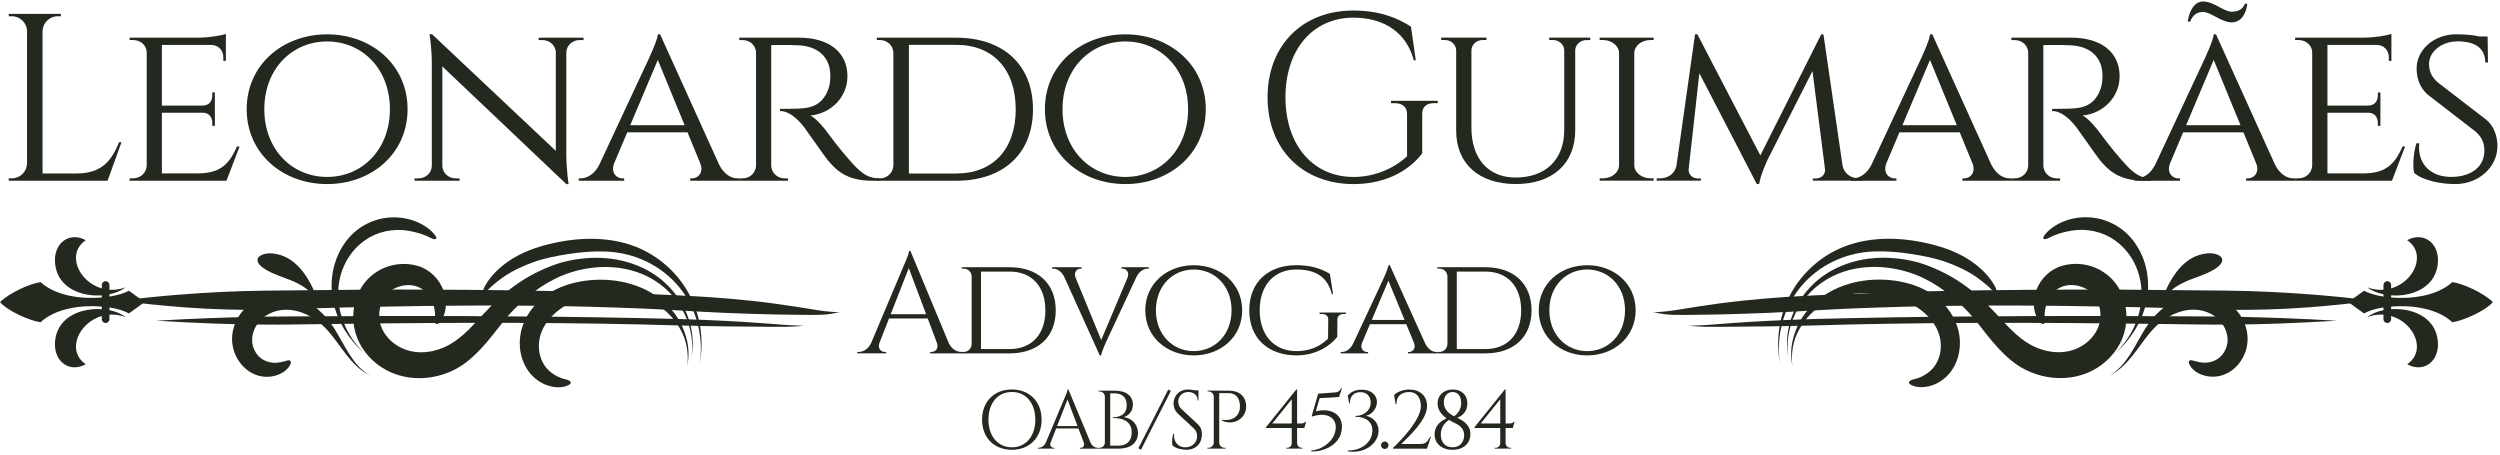 <svg width="764" height="139" viewBox="0 0 764 139" fill="none" xmlns="http://www.w3.org/2000/svg">
<path d="M37.126 43.462L32.876 55.231H2.666L2.676 54.502H3.596C6.146 54.502 8.216 52.461 8.266 49.921V9.541C8.216 7.001 6.146 4.961 3.596 4.961H2.676L2.666 4.231H18.606L18.596 4.961H17.676C15.126 4.961 13.056 7.001 13.006 9.541V53.002H23.456C31.176 53.002 34.146 49.011 36.386 43.462H37.126Z" fill="#24291F"/>
<path d="M69.216 55.232H39.616L39.626 54.502H40.626C42.976 54.502 44.746 52.782 44.836 50.632V16.052C44.836 13.882 42.996 12.232 40.626 12.232H39.626L39.616 11.502H60.896C63.826 11.482 67.766 10.852 69.036 10.362V18.612L68.246 18.602V17.482C68.246 15.442 66.806 13.782 64.596 13.732H49.476V32.272H61.926C63.946 32.232 64.876 30.862 64.876 29.182V28.252L65.666 28.242V38.472L64.876 38.462V37.532C64.876 35.892 63.996 34.562 62.096 34.442H49.476V52.982H60.866C67.866 52.892 70.356 49.472 72.426 44.762H73.216L69.216 55.232Z" fill="#24291F"/>
<path d="M124.556 33.371C124.556 46.911 113.566 56.252 99.976 56.252C86.386 56.252 75.386 46.911 75.386 33.371C75.386 19.831 86.376 10.492 99.976 10.492C113.556 10.492 124.556 19.831 124.556 33.371ZM119.156 33.371C119.156 21.052 110.686 12.671 99.966 12.671C89.246 12.671 80.776 21.052 80.776 33.371C80.776 45.691 89.246 54.072 99.966 54.072C110.686 54.072 119.156 45.691 119.156 33.371Z" fill="#24291F"/>
<path d="M178.336 11.512L178.326 12.242H177.116C174.956 12.242 173.196 13.852 173.066 15.892V46.962C173.066 51.652 173.756 56.262 173.756 56.262H173.066L135.176 20.302V50.702C135.216 52.812 137.016 54.512 139.236 54.512H140.446L140.456 55.242H126.686L126.696 54.512H127.906C130.126 54.512 131.916 52.812 131.966 50.702V19.532C131.966 14.562 131.266 10.432 131.266 10.432L132.046 10.472L169.856 46.102V15.892C169.726 13.862 167.966 12.252 165.806 12.252H164.596L164.586 11.522L178.336 11.512Z" fill="#24291F"/>
<path d="M219.736 50.252C221.226 53.252 223.416 54.502 225.356 54.502H225.906V55.231H210.936V54.511H211.516C213.176 54.511 215.046 52.931 214.086 50.142L210.106 40.441H191.686L187.676 49.941C186.566 52.861 188.476 54.511 190.176 54.511H190.756V55.231H176.876V54.502H177.456C179.396 54.502 181.676 53.261 183.166 50.291L198.246 18.002C198.226 18.002 200.896 12.402 201.046 10.502H201.736L219.736 50.252ZM209.216 38.252L201.026 18.311L192.606 38.252H209.216Z" fill="#24291F"/>
<path d="M244.166 11.511C253.356 11.511 258.976 15.951 258.976 23.311C258.976 29.491 254.186 34.651 247.646 35.312C249.236 36.032 251.696 38.812 253.256 41.022C253.246 41.022 256.616 45.592 259.636 48.962C262.606 52.282 264.646 54.462 268.686 54.502V55.231H266.396C258.336 55.231 255.156 51.562 252.866 48.822C252.046 47.831 246.296 39.551 245.726 38.842C243.756 36.371 241.226 33.931 238.346 33.931V33.261C238.346 33.261 240.146 33.291 242.526 33.231C246.556 33.131 251.146 33.092 253.236 26.962C253.586 25.942 253.786 24.401 253.746 22.811C253.596 17.352 249.916 14.141 244.056 13.851C239.966 13.641 236.366 13.821 235.676 13.791V50.562C235.726 52.752 237.476 54.511 239.816 54.511H240.806L240.816 55.242H225.916L225.926 54.511H226.906C229.206 54.511 230.946 52.801 231.046 50.661V16.041C230.976 13.881 229.226 12.252 226.906 12.252H225.926L225.916 11.521L244.166 11.511Z" fill="#24291F"/>
<path d="M292.246 11.521C306.616 11.521 315.676 19.831 315.676 33.401C315.676 46.941 306.616 55.231 292.246 55.231H267.946L267.956 54.502H268.926C271.226 54.502 272.946 52.711 273.016 50.541V16.161C272.936 13.861 271.136 12.231 268.856 12.231H267.966L267.956 11.511L292.246 11.521ZM277.756 53.022H292.286C303.476 53.022 310.406 45.562 310.406 33.401C310.406 21.192 303.466 13.711 292.286 13.711H277.756V53.022Z" fill="#24291F"/>
<path d="M368.486 33.371C368.486 46.911 357.496 56.252 343.906 56.252C330.316 56.252 319.316 46.911 319.316 33.371C319.316 19.831 330.306 10.492 343.906 10.492C357.496 10.492 368.486 19.831 368.486 33.371ZM363.086 33.371C363.086 21.052 354.616 12.671 343.896 12.671C333.176 12.671 324.706 21.052 324.706 33.371C324.706 45.691 333.176 54.072 343.896 54.072C354.616 54.072 363.086 45.691 363.086 33.371Z" fill="#24291F"/>
<path d="M438.276 31.521C435.916 31.521 434.596 32.712 434.626 34.822V46.871C431.306 51.291 424.496 56.261 413.556 56.261C398.066 56.191 387.366 45.602 387.366 29.741C387.366 13.832 398.056 3.221 413.536 3.221C421.546 3.221 426.916 5.391 431.196 8.141L432.666 18.431H432.056C429.846 10.091 423.176 5.401 413.556 5.401C401.206 5.401 392.836 15.142 392.836 29.741C392.836 44.282 401.206 54.022 413.556 54.081C419.886 54.081 425.796 51.642 429.996 47.761V34.851C429.996 32.721 428.596 31.531 426.246 31.531H425.096V30.802H439.366V31.531L438.276 31.521Z" fill="#24291F"/>
<path d="M485.966 11.511V12.242H484.886C483.006 12.242 481.466 13.552 481.386 15.312V39.831C481.386 50.011 474.466 56.242 463.226 56.242C451.976 56.242 445.006 50.041 445.006 39.931V15.382C444.966 13.572 443.416 12.221 441.506 12.221H440.426V11.492H454.256V12.221H453.176C451.266 12.221 449.706 13.572 449.666 15.382V39.002C449.666 48.462 454.796 54.252 463.166 54.252C472.356 54.252 477.996 48.761 478.026 39.812V15.332C477.966 13.552 476.426 12.221 474.526 12.221H473.446V11.492H485.966V11.511Z" fill="#24291F"/>
<path d="M488.856 55.231L488.866 54.502H489.836C492.546 54.502 494.736 52.742 494.786 50.551V16.181C494.736 13.992 492.546 12.231 489.826 12.231H488.856L488.846 11.502H505.356V12.231H504.376C501.726 12.231 499.566 13.921 499.436 16.052V50.601C499.526 52.761 501.706 54.492 504.386 54.492H505.356L505.366 55.221H488.856V55.231Z" fill="#24291F"/>
<path d="M563.066 50.502C563.476 53.022 565.636 54.492 568.036 54.492H569.126V55.221H553.986V54.531H555.056C556.536 54.531 557.926 53.282 557.726 51.712L553.896 21.721L540.176 48.801C540.176 48.801 538.086 53.221 537.586 56.242H536.876L519.326 22.381L516.056 51.712C515.886 53.221 517.246 54.531 518.726 54.531H519.796V55.221H506.286V54.492H507.376C509.826 54.492 512.016 52.971 512.366 50.361L518.006 10.481H518.716L537.956 47.492L556.556 10.511H557.246L563.066 50.502Z" fill="#24291F"/>
<path d="M608.516 50.252C610.006 53.252 612.196 54.502 614.136 54.502H614.686V55.231H599.716V54.511H600.296C601.956 54.511 603.826 52.931 602.876 50.142L598.896 40.441H580.466L576.456 49.941C575.346 52.861 577.256 54.511 578.956 54.511H579.536V55.231H565.656V54.502H566.236C568.176 54.502 570.456 53.261 571.946 50.291L587.026 18.002C587.006 18.002 589.676 12.402 589.826 10.502H590.516L608.516 50.252ZM597.996 38.252L589.806 18.311L581.386 38.252H597.996Z" fill="#24291F"/>
<path d="M632.946 11.511C642.136 11.511 647.756 15.951 647.756 23.311C647.756 29.491 642.966 34.651 636.426 35.312C638.016 36.032 640.476 38.812 642.036 41.022C642.026 41.022 645.396 45.592 648.416 48.962C651.386 52.282 653.426 54.462 657.466 54.502V55.231H655.166C647.106 55.231 643.926 51.562 641.636 48.822C640.816 47.831 635.066 39.551 634.496 38.842C632.526 36.371 629.996 33.931 627.116 33.931V33.261C627.116 33.261 628.916 33.291 631.296 33.231C635.326 33.131 639.916 33.092 642.006 26.962C642.356 25.942 642.556 24.401 642.516 22.811C642.366 17.352 638.686 14.141 632.826 13.851C628.736 13.641 625.146 13.821 624.446 13.791V50.562C624.486 52.752 626.246 54.511 628.586 54.511H629.576L629.586 55.242H614.686L614.696 54.511H615.676C617.976 54.511 619.716 52.801 619.816 50.661V16.041C619.746 13.881 617.996 12.252 615.676 12.252H614.696L614.686 11.521L632.946 11.511Z" fill="#24291F"/>
<path d="M695.216 50.252C696.706 53.252 698.896 54.502 700.836 54.502H701.386V55.232H686.416V54.512H686.996C688.656 54.512 690.526 52.932 689.576 50.142L685.596 40.442H667.166L663.156 49.942C662.046 52.862 663.956 54.512 665.656 54.512H666.236V55.232H652.356V54.502H652.936C654.876 54.502 657.156 53.262 658.646 50.292L673.726 18.002C673.706 18.002 676.376 12.402 676.526 10.502H677.216L695.216 50.252ZM684.696 38.252L676.506 18.312L668.086 38.252H684.696ZM686.066 1.122C685.376 2.782 684.086 3.572 682.026 3.572C679.526 3.572 676.546 0.452 673.246 0.452C670.886 0.452 669.106 2.802 668.566 6.622H669.296C670.106 4.602 671.376 3.652 673.246 3.652C675.596 3.652 678.886 6.842 682.026 6.842C684.566 6.842 686.376 4.662 686.786 1.112L686.066 1.122Z" fill="#24291F"/>
<path d="M730.986 55.232H701.386L701.396 54.502H702.396C704.746 54.502 706.516 52.782 706.606 50.632V16.052C706.606 13.882 704.766 12.232 702.396 12.232H701.396L701.386 11.502H722.676C725.606 11.482 729.546 10.852 730.816 10.362V18.612L730.026 18.602V17.482C730.026 15.442 728.586 13.782 726.376 13.732H711.266V32.272H723.716C725.736 32.232 726.666 30.862 726.666 29.182V28.252L727.456 28.242V38.472L726.666 38.462V37.532C726.666 35.892 725.786 34.562 723.886 34.442H711.266V52.982H722.656C729.656 52.892 732.146 49.472 734.216 44.762H735.006L730.986 55.232Z" fill="#24291F"/>
<path d="M759.926 36.691C762.176 38.581 763.196 41.691 763.226 44.522C763.286 51.022 757.516 56.252 750.326 56.252C746.006 56.252 740.416 55.202 737.756 52.822C737.296 50.882 737.486 46.592 738.476 43.772H739.316C738.676 50.331 743.096 54.252 749.516 54.062C755.536 53.892 759.226 50.752 759.226 46.011C759.226 43.742 758.446 41.892 756.576 40.242L741.996 28.991C739.286 26.672 738.556 23.642 738.516 21.122C738.426 15.201 743.816 10.481 750.566 10.481C753.906 10.481 756.146 10.781 757.776 11.152H760.216L760.326 19.081H759.496C759.496 15.041 756.796 12.642 751.076 12.642C746.206 12.642 742.286 15.722 742.316 19.591C742.326 21.462 742.896 23.491 745.176 25.331L759.926 36.691Z" fill="#24291F"/>
<path d="M289.926 104.792C290.816 106.742 292.436 107.552 293.786 107.552H294.156V107.992H284.266V107.562H284.656C285.786 107.562 286.966 106.562 286.326 104.802L283.516 97.322H271.686L268.746 104.822C268.126 106.562 269.296 107.552 270.426 107.552H270.816V107.982H261.976V107.562H262.376C263.706 107.562 265.336 106.752 266.226 104.802L276.186 81.182C276.186 81.182 277.816 77.622 277.816 76.662H278.216L289.926 104.792ZM283.016 96.012L277.726 81.922L272.206 96.012H283.016Z" fill="#24291F"/>
<path d="M308.526 81.662C317.186 81.662 322.636 86.672 322.636 94.842C322.636 103.002 317.176 107.992 308.526 107.992H293.886L293.896 107.552H294.476C295.856 107.552 296.896 106.472 296.936 105.172V84.462C296.886 83.072 295.806 82.092 294.426 82.092H293.886L293.876 81.652L308.526 81.662ZM299.796 106.672H308.546C315.286 106.672 319.466 102.182 319.466 94.852C319.466 87.502 315.286 82.992 308.546 82.992H299.796V106.672Z" fill="#24291F"/>
<path d="M351.086 81.662V82.102H350.736C349.566 82.102 348.186 82.852 347.286 84.662L338.206 104.102C338.216 104.102 336.606 107.472 336.516 108.622H336.096L325.256 84.672C324.356 82.862 323.036 82.102 321.866 82.102H321.536V81.662H330.556V82.092H330.206C329.196 82.092 328.106 83.062 328.666 84.762L336.526 103.902L344.576 84.852C345.246 83.092 344.096 82.102 343.066 82.102H342.716V81.662H351.086Z" fill="#24291F"/>
<path d="M379.616 94.832C379.616 102.992 372.996 108.612 364.806 108.612C356.616 108.612 349.996 102.982 349.996 94.832C349.996 86.682 356.616 81.052 364.806 81.052C372.996 81.041 379.616 86.672 379.616 94.832ZM376.366 94.832C376.366 87.412 371.266 82.362 364.806 82.362C358.346 82.362 353.246 87.412 353.246 94.832C353.246 102.252 358.346 107.302 364.806 107.302C371.266 107.302 376.366 102.252 376.366 94.832Z" fill="#24291F"/>
<path d="M408.676 102.952C406.636 105.532 402.356 108.612 396.176 108.612C387.496 108.572 381.776 103.332 381.776 94.822C381.776 86.272 387.506 81.041 396.166 81.041C400.206 81.041 403.456 81.891 406.416 83.701L407.386 89.902H407.006C405.726 84.772 402.276 82.362 396.136 82.362C389.426 82.362 384.966 87.102 384.966 94.832C384.966 102.532 389.456 107.302 396.196 107.302C399.846 107.302 403.096 106.172 405.846 103.502L405.916 97.671C405.926 96.561 405.156 95.942 403.876 95.951H403.256V95.511H411.306V95.951H410.706C409.426 95.951 408.696 96.572 408.706 97.692L408.676 102.952Z" fill="#24291F"/>
<path d="M435.566 105.002C436.456 106.812 437.786 107.562 438.956 107.562H439.286V108.002H430.266V107.562H430.616C431.616 107.562 432.746 106.612 432.166 104.922L429.766 99.082H418.656L416.236 104.802C415.566 106.562 416.716 107.562 417.746 107.562H418.096V107.992H409.726V107.562H410.076C411.246 107.562 412.616 106.812 413.516 105.022L422.606 85.561C422.596 85.561 424.206 82.192 424.296 81.041H424.716L435.566 105.002ZM429.226 97.772L424.296 85.761L419.216 97.772H429.226Z" fill="#24291F"/>
<path d="M453.926 81.662C462.586 81.662 468.036 86.672 468.036 94.842C468.036 103.002 462.576 107.992 453.926 107.992H439.286L439.296 107.552H439.876C441.256 107.552 442.296 106.472 442.336 105.172V84.462C442.296 83.072 441.206 82.092 439.826 82.092H439.286L439.276 81.652L453.926 81.662ZM445.196 106.672H453.946C460.686 106.672 464.866 102.182 464.866 94.852C464.866 87.502 460.686 82.992 453.946 82.992H445.196V106.672Z" fill="#24291F"/>
<path d="M499.856 94.832C499.856 102.992 493.236 108.612 485.046 108.612C476.856 108.612 470.236 102.982 470.236 94.832C470.236 86.682 476.856 81.052 485.046 81.052C493.236 81.041 499.856 86.672 499.856 94.832ZM496.606 94.832C496.606 87.412 491.506 82.362 485.046 82.362C478.586 82.362 473.486 87.412 473.486 94.832C473.486 102.252 478.586 107.302 485.046 107.302C491.496 107.302 496.606 102.252 496.606 94.832Z" fill="#24291F"/>
<path d="M318.315 128.24C318.315 133.76 314.604 137.458 309.218 137.458C303.832 137.458 300.12 133.774 300.12 128.24C300.12 122.707 303.832 119.022 309.218 119.022C314.604 119.036 318.315 122.72 318.315 128.24ZM316.385 128.24C316.385 123.162 313.518 119.786 309.231 119.786C304.93 119.786 302.076 123.162 302.076 128.24C302.076 133.318 304.944 136.694 309.231 136.694C313.518 136.694 316.385 133.318 316.385 128.24Z" fill="#24291F"/>
<path d="M333.267 135.261C333.776 136.386 334.714 136.855 335.491 136.855H335.705V137.11H330.011V136.855H330.239C330.895 136.855 331.565 136.279 331.204 135.261L329.582 130.947H322.763L321.061 135.274C320.7 136.279 321.383 136.842 322.026 136.842H322.254V137.096H317.163V136.842H317.39C318.154 136.842 319.092 136.373 319.601 135.248L325.335 121.622C325.335 121.622 326.273 119.572 326.273 119.009H326.501L333.267 135.261ZM329.288 130.197L326.233 122.077L323.044 130.197H329.288Z" fill="#24291F"/>
<path d="M340.716 119.385C344.267 119.385 346.209 121.086 346.223 123.619C346.209 125.762 344.843 127.062 343.423 127.464C346.116 127.866 347.763 129.835 347.763 132.341C347.763 135.194 345.633 137.097 341.868 137.097H335.705V136.842H336.027C336.911 136.842 337.621 136.146 337.648 135.275V121.207C337.648 120.336 336.911 119.639 336.027 119.639H335.705V119.385H340.716ZM341.761 136.186C344.36 136.199 345.848 134.725 345.848 132.166C345.848 128.375 342.578 127.745 340.14 127.745V127.504C341.681 127.504 344.32 127.048 344.32 123.806C344.307 121.515 343.021 120.202 340.622 120.202H339.283V136.186H341.761Z" fill="#24291F"/>
<path d="M357.021 119.036L357.812 119.478L348.675 137.459L347.897 136.976L357.021 119.036Z" fill="#24291F"/>
<path d="M366.038 129.634C367.056 130.572 367.311 131.697 367.311 132.716C367.311 135.516 365.489 137.445 362.568 137.445C361.322 137.445 359.272 137.097 358.281 136.065C358.093 135.288 358.187 133.667 358.576 132.541H358.803C358.549 135.154 360.197 136.815 362.448 136.695C364.296 136.588 365.837 135.328 365.837 133.305C365.837 132.314 365.475 131.537 364.846 130.947L359.996 126.445C358.977 125.508 358.629 124.288 358.629 123.31C358.629 121.18 360.197 119.036 363.077 119.036C363.747 119.036 364.578 119.144 365.248 119.291H366.253V119.586V122.386H366.011C366.011 120.765 364.739 119.787 363.171 119.787C361.309 119.787 360.063 121.153 360.063 122.694C360.063 123.35 360.29 124.288 361.081 125.025L366.038 129.634Z" fill="#24291F"/>
<path d="M375.604 119.385C378.846 119.385 380.829 121.247 380.829 124.275C380.829 128.134 376.649 130.183 373.461 128.509V128.268C373.461 128.268 377.627 129.165 378.766 125.534C378.873 125.173 378.94 124.57 378.927 124.007C378.86 121.676 377.667 120.135 375.51 120.135H372.59V135.248C372.603 136.132 373.327 136.842 374.211 136.842H374.532V137.097H368.986V136.842H369.307C370.191 136.842 370.915 136.132 370.928 135.248V121.086C370.848 120.269 370.151 119.626 369.321 119.626H369.026V119.371L375.604 119.385Z" fill="#24291F"/>
<path d="M396.398 130.799V135.488C396.411 136.239 397.041 136.842 397.791 136.842H398.073V137.096H393.075V136.842H393.357C394.107 136.842 394.723 136.279 394.75 135.529V130.799H386.885V130.545L396.157 119.022H396.398V129.406H397.497C398.435 129.406 398.582 129.245 398.877 128.897H399.131L398.595 130.799H396.398ZM394.763 129.419V122.01L388.801 129.419H394.763Z" fill="#24291F"/>
<path d="M409.22 121.314L403.284 121.689L402.119 125.695C406.339 124.623 410.265 126.298 410.091 130.692C409.836 136.829 402.762 138.276 400.658 137.901L400.712 137.646C402.842 137.7 407.867 135.516 408.201 130.88C408.443 127.477 405.214 125.869 401.074 127.276L400.846 127.169L402.829 120.309L407.826 119.934C408.885 119.934 409.448 119.425 409.836 118.661H410.091L409.22 121.314Z" fill="#24291F"/>
<path d="M411.873 120.885C412.676 119.974 413.815 119.184 415.812 119.09C418.88 118.943 420.796 120.657 420.796 122.855C420.796 124.972 419 126.888 417.325 127.062C419.322 127.383 421.278 128.964 421.291 131.63C421.278 135.583 416.924 138.798 411.846 137.914L411.899 137.659C415.919 137.767 419.389 135.208 419.402 131.563C419.389 128.696 417.218 127.383 414.204 127.37L414.244 127.115C416.508 127.129 419.027 125.561 418.88 122.801C418.799 121.314 417.888 119.84 415.758 119.84C413.668 119.84 412.449 121.234 412.556 123.243H412.301L411.873 120.885Z" fill="#24291F"/>
<path d="M422.042 136.065C422.042 135.435 422.551 134.926 423.181 134.926C423.81 134.926 424.319 135.435 424.319 136.065C424.319 136.695 423.81 137.204 423.181 137.204C422.551 137.204 422.042 136.695 422.042 136.065Z" fill="#24291F"/>
<path d="M426.49 123.551L426.048 120.684C427.012 119.72 428.955 119.036 430.563 119.036C433.926 119.036 436.109 120.939 436.109 124.047C436.109 128.375 430.75 133.118 428.245 135.677H434.073C435.573 135.677 436.15 135.141 437.034 133.533H437.288L436.083 137.11H425.699V136.856C428.66 134.136 434.22 128.053 434.22 124.154C434.22 121.408 432.84 119.76 430.576 119.8C428.218 119.84 426.704 121.126 426.744 123.551H426.49Z" fill="#24291F"/>
<path d="M445.327 127.665C447.176 128.576 449.347 129.822 449.347 132.676C449.347 135.516 447.19 137.459 443.88 137.459C440.544 137.459 438.293 135.489 438.414 132.528C438.508 130.398 439.727 128.924 442.072 127.839C440.424 126.66 439.325 125.199 439.325 123.27C439.325 120.885 441.053 119.09 443.88 119.036C446.493 118.983 448.436 120.577 448.422 123.31C448.436 125.333 447.337 126.928 445.327 127.665ZM443.907 136.695C446.359 136.695 447.444 134.873 447.444 133.011C447.444 130.411 445.341 129.674 443.746 128.844C443.425 128.67 443.103 128.495 442.809 128.321C441.429 129.259 440.33 130.666 440.303 132.769C440.29 135.181 441.656 136.695 443.907 136.695ZM444.403 127.209C445.997 126.017 446.547 124.57 446.533 123.109C446.547 121.086 445.528 119.8 443.907 119.8C442.179 119.8 441.228 121.247 441.228 122.949C441.228 124.637 442.165 125.95 443.84 126.914L444.403 127.209Z" fill="#24291F"/>
<path d="M460.119 130.799V135.488C460.132 136.239 460.762 136.842 461.512 136.842H461.793V137.096H456.796V136.842H457.077C457.828 136.842 458.444 136.279 458.471 135.529V130.799H450.606V130.545L459.878 119.022H460.119V129.406H461.217C462.155 129.406 462.303 129.245 462.597 128.897H462.852L462.316 130.799H460.119ZM458.471 129.419V122.01L452.509 129.419H458.471Z" fill="#24291F"/>
<path d="M245.816 99.591C244.846 99.511 243.876 99.491 242.896 99.451C241.926 99.411 240.956 99.361 239.996 99.291C237.846 99.131 235.696 98.961 233.546 98.801C229.406 98.501 225.256 98.231 221.106 98.031C217.296 97.841 213.486 97.681 209.666 97.561C208.676 97.531 207.696 97.501 206.706 97.471C202.926 97.371 199.136 97.271 195.356 97.201C186.516 97.031 177.666 96.871 168.826 96.781C160.186 96.701 151.556 96.631 142.916 96.601C138.676 96.591 134.426 96.571 130.186 96.571C125.596 96.571 121.016 96.551 116.426 96.571C106.966 96.611 97.506 96.651 88.046 96.701C79.836 96.741 71.646 96.931 63.496 97.241C58.226 97.441 52.976 97.701 47.746 98.011C53.736 98.381 59.736 98.671 65.746 98.891C69.676 99.031 73.606 99.121 77.536 99.171C80.076 99.201 82.606 99.221 85.146 99.211C86.706 99.211 88.256 99.181 89.806 99.161C93.966 99.111 98.126 99.051 102.296 99.001C107.056 98.941 111.816 98.861 116.576 98.831C121.486 98.791 126.396 98.751 131.316 98.711C135.726 98.671 140.146 98.671 144.566 98.661C148.876 98.641 153.186 98.661 157.496 98.671C161.836 98.681 166.186 98.721 170.536 98.751C174.956 98.781 179.386 98.861 183.816 98.921C191.896 99.031 199.986 99.241 208.066 99.471C212.566 99.601 217.056 99.671 221.556 99.741C225.986 99.811 230.416 99.851 234.846 99.871C236.646 99.881 238.456 99.901 240.256 99.871C241.126 99.861 241.996 99.831 242.856 99.781C243.616 99.731 244.366 99.651 245.126 99.611C245.356 99.601 245.586 99.601 245.816 99.591C245.826 99.601 245.826 99.591 245.816 99.591Z" fill="#24291F"/>
<path d="M256.706 95.552C255.636 95.362 254.556 95.322 253.476 95.231C252.406 95.141 251.336 95.021 250.266 94.851C247.896 94.461 245.526 94.082 243.156 93.712C238.586 93.001 234.016 92.382 229.416 91.901C225.206 91.462 220.986 91.082 216.756 90.802C215.666 90.731 214.566 90.661 213.476 90.601C209.286 90.361 205.086 90.141 200.896 89.971C191.086 89.581 181.266 89.192 171.446 88.992C161.856 88.791 152.256 88.632 142.666 88.572C137.946 88.541 133.236 88.501 128.516 88.501C123.416 88.501 118.316 88.462 113.216 88.511C102.696 88.612 92.166 88.712 81.646 88.811C72.506 88.901 63.386 89.352 54.286 90.082C48.406 90.552 42.536 91.171 36.676 91.882V91.891C43.296 92.761 49.926 93.442 56.586 93.942C60.946 94.272 65.296 94.481 69.656 94.591C72.476 94.662 75.296 94.701 78.106 94.692C79.836 94.692 81.566 94.621 83.296 94.572C87.926 94.442 92.566 94.311 97.196 94.192C102.496 94.052 107.796 93.871 113.096 93.781C118.566 93.691 124.026 93.602 129.496 93.511C134.406 93.431 139.316 93.431 144.226 93.382C149.016 93.341 153.816 93.391 158.606 93.401C163.436 93.421 168.266 93.511 173.096 93.582C178.006 93.651 182.926 93.841 187.836 93.981C196.806 94.242 205.776 94.731 214.736 95.281C219.716 95.581 224.706 95.741 229.696 95.911C234.616 96.071 239.536 96.181 244.456 96.212C246.456 96.231 248.466 96.272 250.466 96.212C251.436 96.181 252.406 96.132 253.366 95.992C254.216 95.871 255.056 95.681 255.916 95.582C256.196 95.572 256.446 95.561 256.706 95.552C256.716 95.561 256.716 95.552 256.706 95.552Z" fill="#24291F"/>
<path fill-rule="evenodd" clip-rule="evenodd" d="M16.956 103.311C18.136 96.591 25.056 94.061 31.106 94.492V93.692C24.746 93.141 16.916 94.261 12.406 98.472C9.306 98.091 2.436 95.132 0.016 92.341C2.706 89.552 9.306 86.591 12.406 86.212C16.916 90.371 24.746 91.462 31.106 90.921V90.261C25.056 90.692 18.136 88.171 16.956 81.442C15.766 74.671 20.936 70.531 26.206 73.401C20.156 77.511 24.036 86.121 31.106 88.141V87.102C31.106 86.462 31.636 85.931 32.276 85.931C32.916 85.931 33.446 86.462 33.446 87.102V88.561C35.016 88.662 36.696 88.442 38.416 87.791C37.136 88.802 35.396 89.522 33.446 89.931V90.632C35.886 90.251 37.976 89.621 39.386 88.852L44.186 92.322L39.386 95.791C37.986 94.992 35.886 94.341 33.446 93.951V94.781C35.396 95.191 37.136 95.912 38.416 96.921C36.696 96.272 35.016 96.052 33.446 96.151V97.541C33.446 98.181 32.916 98.712 32.276 98.712C31.636 98.712 31.106 98.181 31.106 97.541V96.572C24.036 98.591 20.166 107.201 26.206 111.311C20.936 114.221 15.766 110.081 16.956 103.311Z" fill="#24291F"/>
<path d="M516.016 99.591C516.986 99.511 517.956 99.491 518.936 99.451C519.906 99.411 520.876 99.361 521.836 99.291C523.986 99.131 526.136 98.961 528.286 98.801C532.426 98.501 536.576 98.231 540.726 98.031C544.536 97.841 548.346 97.681 552.166 97.561C553.156 97.531 554.136 97.501 555.126 97.471C558.906 97.371 562.696 97.271 566.476 97.201C575.316 97.031 584.166 96.871 593.006 96.781C601.646 96.701 610.276 96.631 618.916 96.601C623.156 96.591 627.406 96.571 631.646 96.571C636.236 96.571 640.816 96.551 645.406 96.571C654.866 96.611 664.326 96.651 673.786 96.701C681.996 96.741 690.186 96.931 698.336 97.241C703.606 97.441 708.856 97.701 714.086 98.011C708.096 98.381 702.096 98.671 696.086 98.891C692.156 99.031 688.226 99.121 684.296 99.171C681.756 99.201 679.226 99.221 676.686 99.211C675.126 99.211 673.576 99.181 672.026 99.161C667.866 99.111 663.706 99.051 659.536 99.001C654.776 98.941 650.016 98.861 645.256 98.831C640.346 98.791 635.436 98.751 630.516 98.711C626.106 98.671 621.686 98.671 617.266 98.661C612.956 98.641 608.646 98.661 604.336 98.671C599.996 98.681 595.646 98.721 591.296 98.751C586.876 98.781 582.446 98.861 578.016 98.921C569.936 99.031 561.846 99.241 553.766 99.471C549.266 99.601 544.776 99.671 540.276 99.741C535.846 99.811 531.416 99.851 526.986 99.871C525.186 99.881 523.376 99.901 521.576 99.871C520.706 99.861 519.836 99.831 518.976 99.781C518.216 99.731 517.466 99.651 516.706 99.611C516.476 99.601 516.246 99.601 516.016 99.591C516.006 99.601 516.006 99.591 516.016 99.591Z" fill="#24291F"/>
<path d="M505.126 95.552C506.196 95.362 507.276 95.322 508.356 95.231C509.426 95.141 510.496 95.021 511.566 94.851C513.936 94.461 516.306 94.082 518.676 93.712C523.246 93.001 527.816 92.382 532.416 91.901C536.626 91.462 540.846 91.082 545.076 90.802C546.166 90.731 547.266 90.661 548.356 90.601C552.546 90.361 556.746 90.141 560.936 89.971C570.746 89.581 580.566 89.192 590.386 88.992C599.976 88.791 609.576 88.632 619.166 88.572C623.886 88.541 628.596 88.501 633.316 88.501C638.416 88.501 643.516 88.462 648.616 88.511C659.136 88.612 669.666 88.712 680.186 88.811C689.326 88.901 698.446 89.352 707.546 90.082C713.426 90.552 719.296 91.171 725.156 91.882V91.891C718.536 92.761 711.906 93.442 705.246 93.942C700.886 94.272 696.536 94.481 692.176 94.591C689.356 94.662 686.536 94.701 683.726 94.692C681.996 94.692 680.266 94.621 678.536 94.572C673.906 94.442 669.266 94.311 664.636 94.192C659.336 94.052 654.036 93.871 648.736 93.781C643.266 93.691 637.806 93.602 632.336 93.511C627.426 93.431 622.516 93.431 617.606 93.382C612.816 93.341 608.016 93.391 603.226 93.401C598.396 93.421 593.566 93.511 588.736 93.582C583.826 93.651 578.906 93.841 573.996 93.981C565.026 94.242 556.056 94.731 547.096 95.281C542.116 95.581 537.126 95.741 532.136 95.911C527.216 96.071 522.296 96.181 517.376 96.212C515.376 96.231 513.366 96.272 511.366 96.212C510.396 96.181 509.426 96.132 508.466 95.992C507.616 95.871 506.776 95.681 505.916 95.582C505.636 95.572 505.386 95.561 505.126 95.552C505.116 95.561 505.116 95.552 505.126 95.552Z" fill="#24291F"/>
<path fill-rule="evenodd" clip-rule="evenodd" d="M744.876 103.311C743.696 96.591 736.776 94.061 730.726 94.492V93.692C737.086 93.141 744.916 94.261 749.426 98.472C752.526 98.091 759.396 95.132 761.816 92.341C759.126 89.552 752.526 86.591 749.426 86.212C744.916 90.371 737.086 91.462 730.726 90.921V90.261C736.776 90.692 743.696 88.171 744.876 81.442C746.066 74.671 740.896 70.531 735.626 73.401C741.676 77.511 737.796 86.121 730.726 88.141V87.102C730.726 86.462 730.196 85.931 729.556 85.931C728.916 85.931 728.386 86.462 728.386 87.102V88.561C726.816 88.662 725.136 88.442 723.416 87.791C724.696 88.802 726.436 89.522 728.386 89.931V90.632C725.946 90.251 723.856 89.621 722.446 88.852L717.646 92.322L722.446 95.791C723.846 94.992 725.946 94.341 728.386 93.951V94.781C726.436 95.191 724.696 95.912 723.416 96.921C725.136 96.272 726.816 96.052 728.386 96.151V97.541C728.386 98.181 728.916 98.712 729.556 98.712C730.196 98.712 730.726 98.181 730.726 97.541V96.572C737.796 98.591 741.666 107.201 735.626 111.311C740.896 114.221 746.066 110.081 744.876 103.311Z" fill="#24291F"/>
<path fill-rule="evenodd" clip-rule="evenodd" d="M143.306 110.062C136.006 116.222 124.876 117.562 116.726 112.322C112.926 109.882 109.926 106.182 108.656 101.812C107.376 97.402 107.836 92.512 110.056 88.482C113.466 82.272 120.786 79.312 127.596 81.242C131.316 82.292 134.306 85.282 135.576 88.902C136.246 90.822 136.456 92.912 136.056 94.912C135.876 95.822 135.556 96.722 135.066 97.522C134.826 97.922 133.876 99.372 133.226 98.982C132.706 98.672 132.976 97.252 132.976 96.782C132.976 95.582 132.836 94.392 132.476 93.242C131.836 91.172 130.516 89.172 128.596 88.082C125.936 86.592 122.756 86.962 120.146 88.352C117.146 90.122 115.736 93.512 115.906 96.922C116.136 101.512 119.596 105.232 123.776 106.792C128.246 108.462 133.356 107.592 137.426 105.282C141.546 102.942 144.676 99.252 147.856 95.832C151.146 92.292 154.686 89.002 158.706 86.312C162.706 83.642 166.996 81.622 171.596 80.212C180.426 77.862 189.906 78.232 198.046 82.702C205.846 86.982 211.446 95.302 211.686 104.302C211.736 105.982 211.586 107.672 211.236 109.322C212.756 100.362 208.106 90.982 200.586 86.072C192.896 80.932 183.006 80.532 174.396 83.262C167.866 85.332 162.006 89.522 157.266 94.392C154.756 96.862 152.666 99.752 150.476 102.502C148.296 105.242 145.996 107.822 143.306 110.062C143.586 109.832 143.036 110.292 143.306 110.062Z" fill="#24291F"/>
<path fill-rule="evenodd" clip-rule="evenodd" d="M175.326 92.052C169.886 94.512 164.686 99.292 164.676 105.702C164.656 108.652 165.766 111.562 168.026 113.502C169.116 114.432 170.356 115.132 171.696 115.622C172.246 115.822 174.246 116.092 174.406 116.822C174.576 117.602 172.866 118.042 172.366 118.172C171.266 118.422 170.146 118.382 169.046 118.222C166.756 117.842 164.596 116.692 162.936 115.092C159.666 111.932 158.376 107.142 158.976 102.712C159.576 98.262 162.056 94.242 165.446 91.352C168.916 88.392 173.256 86.722 177.716 85.972C185.716 84.612 194.466 86.012 201.116 90.852C204.276 93.142 207.006 96.322 208.556 99.922C209.416 101.922 210.086 103.982 210.316 106.162C210.526 108.102 210.376 109.902 210.076 111.822C210.436 107.972 209.906 104.222 208.006 100.792C206.106 97.352 203.366 94.492 199.916 92.582C196.216 90.532 191.976 89.612 187.756 89.572C185.656 89.562 183.566 89.752 181.516 90.162C179.436 90.552 177.226 91.092 175.326 92.052C175.586 91.922 173.226 93.002 175.326 92.052Z" fill="#24291F"/>
<path fill-rule="evenodd" clip-rule="evenodd" d="M185.216 76.871C181.336 76.711 177.456 77.052 173.626 77.641C170.006 78.201 166.336 78.911 162.886 80.161C159.596 81.351 156.466 82.822 153.596 84.832C152.456 85.632 151.366 86.511 150.316 87.431C150.016 87.691 148.316 89.561 147.816 89.241C147.086 88.791 149.156 85.871 149.396 85.541C150.666 83.761 152.246 82.231 153.956 80.891C157.576 78.041 161.916 76.191 166.336 74.981C175.396 72.511 185.656 71.931 194.506 75.491C201.186 78.181 206.876 83.191 210.386 89.481C214.006 95.971 215.196 103.611 213.876 110.911C215.036 102.661 212.826 94.091 207.476 87.641C201.966 81.011 193.786 77.191 185.216 76.871C186.496 76.921 183.966 76.821 185.216 76.871Z" fill="#24291F"/>
<path fill-rule="evenodd" clip-rule="evenodd" d="M105.596 73.942C108.996 69.282 114.356 66.502 120.126 66.422C122.906 66.382 125.726 66.972 128.236 68.192C129.406 68.762 130.486 69.462 131.476 70.302C131.856 70.622 133.796 72.402 133.256 72.992C132.836 73.452 131.126 72.452 130.696 72.262C129.886 71.862 128.986 71.592 128.126 71.292C125.906 70.642 123.646 70.222 121.326 70.272C116.526 70.382 112.086 72.312 108.776 75.792C102.436 82.472 101.886 92.402 105.836 100.422C107.196 103.172 109.006 105.662 111.166 107.842C106.676 103.782 103.146 98.342 101.866 92.372C100.516 85.982 101.726 79.252 105.596 73.942C106.786 72.322 104.386 75.612 105.596 73.942Z" fill="#24291F"/>
<path fill-rule="evenodd" clip-rule="evenodd" d="M82.036 96.011C77.966 98.231 75.546 103.342 78.086 107.602C79.176 109.432 80.956 110.532 83.046 110.802C83.846 110.942 84.736 110.872 85.536 110.732C86.106 110.632 86.666 110.492 87.226 110.332C87.626 110.222 88.316 109.932 88.686 110.242C89.266 110.722 88.456 111.892 88.136 112.312C87.496 113.132 86.626 113.782 85.696 114.222C83.836 115.112 81.716 115.372 79.696 114.972C75.436 114.142 72.226 110.472 71.246 106.352C70.166 101.822 71.876 97.061 75.236 93.921C78.656 90.731 83.496 89.552 88.066 90.251C94.056 91.171 98.876 95.251 102.066 100.232C105.326 105.322 107.606 111.562 113.076 114.772C107.046 111.812 104.176 105.352 99.796 100.622C95.426 95.882 88.196 92.712 82.036 96.011C83.546 95.201 81.296 96.412 82.036 96.011Z" fill="#24291F"/>
<path fill-rule="evenodd" clip-rule="evenodd" d="M87.286 85.052C84.886 84.112 82.356 83.312 80.256 81.752C79.046 80.872 77.826 79.262 79.516 78.172C80.976 77.232 82.986 77.312 84.616 77.652C91.526 79.092 95.216 86.362 97.406 92.402C96.146 90.542 94.726 88.932 92.836 87.682C91.106 86.552 89.226 85.732 87.286 85.052Z" fill="#24291F"/>
<path fill-rule="evenodd" clip-rule="evenodd" d="M614.486 110.041C611.796 107.801 609.506 105.211 607.326 102.481C605.136 99.731 603.046 96.841 600.536 94.371C595.796 89.511 589.936 85.311 583.406 83.242C574.796 80.511 564.896 80.912 557.216 86.052C549.706 90.962 545.056 100.341 546.566 109.301C546.216 107.651 546.066 105.961 546.116 104.281C546.356 95.271 551.956 86.962 559.756 82.681C567.896 78.212 577.376 77.841 586.206 80.192C590.796 81.602 595.096 83.621 599.096 86.291C603.126 88.981 606.656 92.272 609.946 95.811C613.126 99.231 616.256 102.921 620.376 105.261C624.446 107.571 629.556 108.441 634.026 106.771C638.196 105.211 641.656 101.492 641.896 96.901C642.066 93.492 640.656 90.091 637.656 88.332C635.046 86.942 631.866 86.572 629.206 88.061C627.286 89.141 625.966 91.151 625.326 93.221C624.966 94.371 624.826 95.561 624.826 96.761C624.826 97.231 625.096 98.651 624.576 98.962C623.926 99.352 622.976 97.901 622.736 97.501C622.256 96.701 621.936 95.811 621.746 94.891C621.346 92.891 621.556 90.802 622.226 88.882C623.486 85.272 626.486 82.281 630.206 81.221C637.016 79.291 644.336 82.251 647.746 88.462C649.956 92.492 650.426 97.391 649.146 101.791C647.876 106.161 644.876 109.861 641.076 112.301C632.916 117.541 621.786 116.201 614.486 110.041C614.756 110.271 614.206 109.811 614.486 110.041Z" fill="#24291F"/>
<path fill-rule="evenodd" clip-rule="evenodd" d="M582.466 92.031C580.566 91.072 578.356 90.531 576.276 90.121C574.216 89.712 572.126 89.522 570.036 89.531C565.826 89.561 561.586 90.492 557.876 92.541C554.426 94.451 551.686 97.311 549.786 100.752C547.886 104.182 547.366 107.931 547.716 111.781C547.416 109.871 547.266 108.062 547.476 106.122C547.716 103.942 548.376 101.882 549.236 99.882C550.786 96.281 553.516 93.102 556.676 90.811C563.326 85.981 572.076 84.582 580.076 85.931C584.536 86.692 588.876 88.352 592.346 91.311C595.736 94.201 598.216 98.222 598.816 102.672C599.416 107.112 598.126 111.902 594.856 115.052C593.196 116.662 591.036 117.812 588.746 118.182C587.636 118.342 586.516 118.382 585.426 118.132C584.926 118.002 583.216 117.571 583.386 116.781C583.546 116.061 585.546 115.782 586.096 115.582C587.436 115.092 588.676 114.392 589.766 113.462C592.026 111.522 593.136 108.601 593.116 105.661C593.106 99.272 587.906 94.492 582.466 92.031C584.566 92.972 582.206 91.891 582.466 92.031Z" fill="#24291F"/>
<path fill-rule="evenodd" clip-rule="evenodd" d="M572.586 76.851C564.006 77.171 555.826 80.991 550.326 87.631C544.976 94.081 542.766 102.641 543.926 110.901C542.606 103.601 543.796 95.961 547.416 89.471C550.926 83.181 556.626 78.171 563.296 75.481C572.146 71.921 582.406 72.501 591.466 74.971C595.886 76.181 600.226 78.031 603.846 80.881C605.556 82.231 607.136 83.761 608.406 85.531C608.646 85.861 610.716 88.771 609.986 89.231C609.486 89.551 607.786 87.681 607.486 87.421C606.436 86.501 605.346 85.631 604.206 84.821C601.336 82.801 598.206 81.341 594.916 80.151C591.466 78.901 587.786 78.191 584.176 77.631C580.346 77.031 576.456 76.691 572.586 76.851C573.826 76.801 571.296 76.901 572.586 76.851Z" fill="#24291F"/>
<path fill-rule="evenodd" clip-rule="evenodd" d="M652.196 73.912C656.076 79.222 657.286 85.962 655.916 92.342C654.636 98.302 651.116 103.752 646.616 107.812C648.766 105.642 650.586 103.142 651.946 100.392C655.906 92.372 655.356 82.442 649.006 75.761C645.696 72.281 641.256 70.352 636.456 70.242C634.136 70.192 631.876 70.612 629.656 71.261C628.806 71.561 627.906 71.822 627.086 72.231C626.656 72.431 624.946 73.422 624.526 72.962C623.976 72.372 625.926 70.582 626.306 70.272C627.306 69.432 628.376 68.731 629.546 68.162C632.056 66.942 634.876 66.352 637.656 66.392C643.436 66.472 648.796 69.261 652.196 73.912C653.416 75.582 651.016 72.291 652.196 73.912Z" fill="#24291F"/>
<path fill-rule="evenodd" clip-rule="evenodd" d="M675.766 95.981C669.596 92.692 662.376 95.862 657.996 100.592C653.616 105.322 650.756 111.782 644.716 114.742C650.186 111.542 652.466 105.292 655.726 100.202C658.916 95.222 663.736 91.151 669.726 90.222C674.286 89.522 679.136 90.701 682.556 93.891C685.916 97.031 687.626 101.792 686.546 106.322C685.566 110.442 682.356 114.112 678.096 114.942C676.066 115.342 673.956 115.072 672.096 114.192C671.166 113.752 670.296 113.101 669.656 112.281C669.336 111.871 668.526 110.692 669.106 110.212C669.476 109.902 670.166 110.192 670.566 110.302C671.126 110.452 671.686 110.592 672.256 110.702C673.046 110.842 673.946 110.912 674.746 110.772C676.846 110.502 678.616 109.412 679.706 107.572C682.256 103.312 679.836 98.212 675.766 95.981C676.496 96.391 674.246 95.171 675.766 95.981Z" fill="#24291F"/>
<path fill-rule="evenodd" clip-rule="evenodd" d="M664.956 87.662C663.076 88.912 661.646 90.522 660.386 92.382C662.576 86.342 666.266 79.072 673.176 77.632C674.806 77.292 676.816 77.212 678.276 78.152C679.976 79.242 678.756 80.852 677.536 81.732C675.436 83.292 672.906 84.092 670.506 85.032C668.566 85.712 666.686 86.532 664.956 87.662Z" fill="#24291F"/>
</svg>
